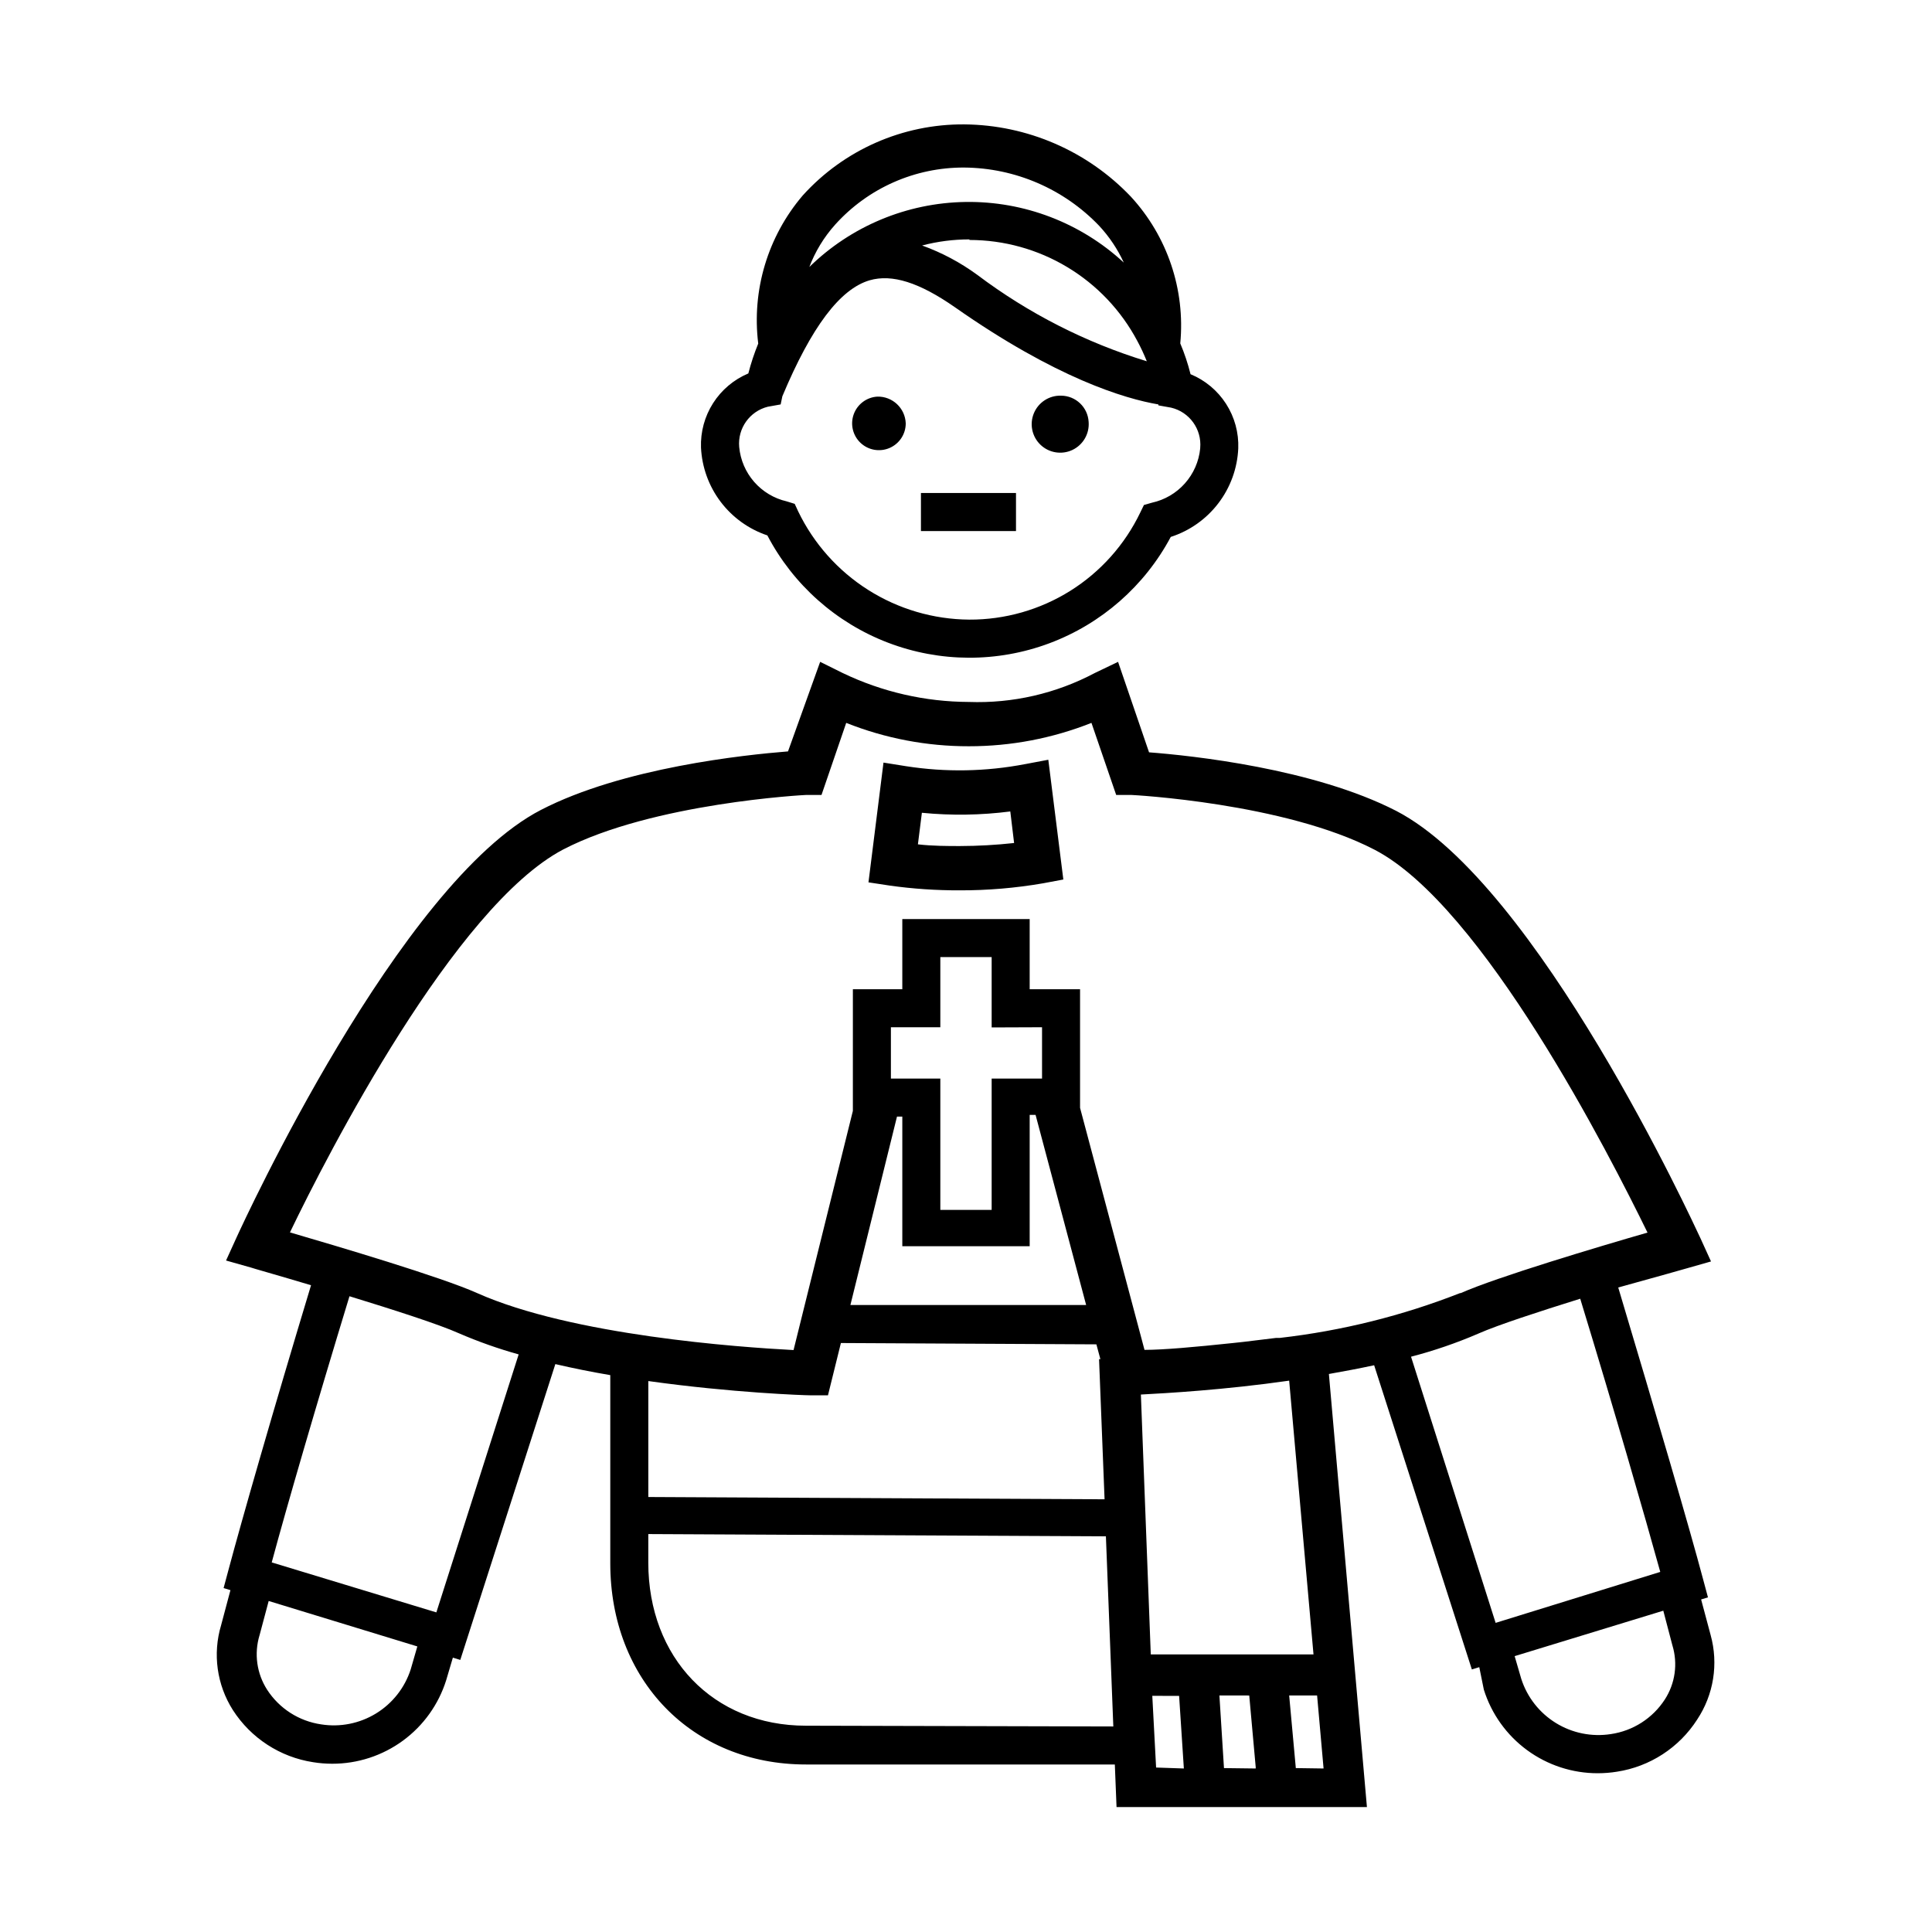 <?xml version="1.0" encoding="UTF-8"?>
<!-- Uploaded to: ICON Repo, www.iconrepo.com, Generator: ICON Repo Mixer Tools -->
<svg fill="#000000" width="800px" height="800px" version="1.1" viewBox="144 144 512 512" xmlns="http://www.w3.org/2000/svg">
 <path d="m432.5 255.81c0.246 3.121-1.457 6.074-4.281 7.422-2.828 1.348-6.195 0.812-8.465-1.348-2.269-2.16-2.969-5.492-1.762-8.383s4.07-4.738 7.199-4.644c3.891 0.02 7.094 3.066 7.309 6.953zm-56.027-6.699c-2.824 0.18-5.269 2.019-6.231 4.684-0.957 2.664-0.242 5.641 1.82 7.578 2.062 1.941 5.078 2.469 7.68 1.348 2.598-1.121 4.285-3.676 4.289-6.508-0.137-4.043-3.512-7.215-7.559-7.102zm36.777 25.543h-25.191v10.078h25.191zm58.895-11.789h0.004c-0.238 5.262-2.078 10.324-5.277 14.512-3.195 4.188-7.594 7.297-12.609 8.914-6.93 13-18.371 23.023-32.172 28.184-13.801 5.16-29.012 5.102-42.773-0.16-13.762-5.266-25.129-15.375-31.961-28.426-4.934-1.66-9.254-4.769-12.391-8.922-3.137-4.152-4.945-9.156-5.195-14.355-0.148-4.16 0.969-8.27 3.211-11.781 2.242-3.508 5.496-6.254 9.336-7.867 0.691-2.695 1.566-5.336 2.621-7.91-1.746-14.156 2.531-28.395 11.789-39.246 10.93-12.105 26.512-18.961 42.824-18.844 16.695 0.145 32.621 7.051 44.133 19.145 9.688 10.52 14.449 24.66 13.098 38.895 1.117 2.648 2.027 5.375 2.723 8.164 3.867 1.594 7.156 4.336 9.418 7.859 2.262 3.523 3.387 7.656 3.227 11.84zm-71.238-55.418 0.004-0.004c-4.234-0.004-8.449 0.539-12.547 1.613 5.238 1.887 10.172 4.519 14.66 7.809 13.52 10.18 28.711 17.922 44.891 22.875-0.738-1.844-1.578-3.644-2.519-5.391-4.289-8.078-10.695-14.836-18.531-19.547-7.836-4.715-16.809-7.207-25.953-7.207zm-42.523 7.406 0.004-0.004c11.082-10.891 25.93-17.094 41.465-17.328s30.562 5.519 41.969 16.07c-1.652-3.586-3.863-6.887-6.551-9.773-9.34-9.75-22.223-15.309-35.719-15.418-13.039-0.074-25.484 5.426-34.211 15.113-3.016 3.359-5.375 7.258-6.953 11.488zm103.68 47.863 0.004-0.004c0.438-4.981-2.844-9.527-7.707-10.68l-3.375-0.605v-0.25c-8.918-1.512-27.105-6.953-53.906-25.746-9.473-6.602-16.676-8.867-22.621-7.152-7.859 2.316-15.418 12.344-23.125 30.73l-0.453 2.168-3.375 0.605-0.004-0.004c-4.82 1.199-8.051 5.731-7.606 10.68 0.316 3.422 1.703 6.656 3.965 9.246 2.262 2.586 5.281 4.394 8.629 5.164l2.117 0.656 0.906 1.965c4.117 8.547 10.547 15.77 18.562 20.844 8.016 5.078 17.293 7.805 26.781 7.871 9.473 0.043 18.762-2.606 26.789-7.633 8.027-5.031 14.461-12.238 18.555-20.781l0.957-1.965 2.117-0.605h-0.004c3.375-0.734 6.434-2.523 8.73-5.102 2.297-2.578 3.723-5.816 4.066-9.254zm-41.66 115.37 5.391-1.008-3.981-31.738-6.144 1.16v-0.004c-10.402 2-21.074 2.188-31.539 0.555l-5.996-0.957-3.981 31.738 5.644 0.855v0.004c6.156 0.859 12.371 1.281 18.59 1.258 7.379 0.016 14.746-0.609 22.016-1.863zm-32.094-18.691c7.801 0.766 15.656 0.648 23.43-0.352l1.008 8.363c-4.769 0.523-9.562 0.793-14.359 0.805-3.125 0-7.305 0-11.133-0.453zm205.45 240.32c-4.777 7.438-12.52 12.465-21.258 13.805-1.668 0.27-3.352 0.402-5.039 0.406-6.746 0.016-13.32-2.129-18.758-6.117s-9.461-9.613-11.473-16.051l-1.207-5.945-1.965 0.605-25.895-80.613c-3.981 0.855-8.012 1.613-11.992 2.316l10.078 114.77h-66.355l-0.453-11.285h-81.867c-30.23 0-51.844-22.418-51.844-53.305v-49.879c-5.039-0.855-9.773-1.812-14.559-2.922l-25.191 78.395-1.965-0.605-1.762 5.945v0.004c-2.012 6.438-6.031 12.062-11.473 16.051-5.438 3.988-12.012 6.133-18.758 6.117-1.688-0.004-3.371-0.137-5.035-0.406-8.738-1.34-16.48-6.367-21.262-13.801-4.266-6.699-5.406-14.918-3.125-22.523l2.469-9.27-1.812-0.555 1.258-4.684c3.629-13.602 11.941-42.57 21.914-75.57-8.918-2.672-15.77-4.586-15.922-4.684l-6.602-1.863 2.82-6.195c1.762-3.828 43.023-93.758 80.609-113.21 21.715-11.234 54.059-14.609 65.496-15.516l8.52-23.734 5.996 2.973c10.426 5 21.836 7.617 33.402 7.656 11.598 0.418 23.102-2.223 33.352-7.656l6.199-2.973 8.211 23.98c11.285 0.855 43.629 4.281 65.496 15.516 37.535 19.445 78.797 109.38 80.609 113.21l2.82 6.195-6.551 1.863s-8.113 2.316-18.035 5.039c10.078 33.703 18.844 63.582 22.52 77.434l1.258 4.684-1.812 0.555 2.519 9.422v0.004c2.117 7.637 0.812 15.82-3.578 22.418zm-339.16-19.395-39.395-12.043-2.418 9.07h-0.004c-1.48 4.883-0.746 10.168 2.016 14.457 3.227 4.981 8.441 8.32 14.309 9.172 5.043 0.801 10.203-0.227 14.555-2.898 4.352-2.668 7.606-6.805 9.176-11.664zm26.852-77.387h0.004c-5.394-1.504-10.68-3.371-15.82-5.59-5.391-2.418-17.531-6.297-29.02-9.824-8.969 29.422-16.523 55.418-20.605 70.535l43.629 13.246zm157.59 98.598-1.965-50.383-121.27-0.605v7.559c0 25.191 17.18 43.227 41.766 43.227zm-32.242-185.25v-18.645h-13.602v18.59h-13.098v13.602h13.098v34.812h13.602v-34.809h13.352v-13.602zm-37.434 73.555h62.473l-13.402-50.383h-1.562v34.812h-33.754v-34.359h-1.41zm-2.519 10.078-3.426 13.855h-4.734c-1.41 0-20.605-0.656-42.875-3.777v30.73l120.91 0.605-1.461-37.133h0.352l-1.059-3.93zm82.121 82.523h43.125l-6.449-72.551c-17.23 2.469-32.547 3.324-39.297 3.68zm8.766 30.23-1.258-19.246-7.106-0.004 1.008 18.996zm19.043 0v-0.352l-1.715-18.992-7.906-0.008 1.211 19.246zm17.984 0-1.715-19.348-7.402-0.004 1.762 19.246zm36.273-125.95c9.621-4.281 36.828-12.395 49.574-16.07-10.078-20.605-43.68-86.605-72.348-101.47-23.875-12.395-64.129-14.512-64.531-14.512h-3.93l-6.551-19.094c-10.344 4.102-21.371 6.207-32.496 6.195-11.129 0.02-22.156-2.082-32.496-6.195l-6.547 19.094h-3.981c-0.402 0-40.707 2.117-64.488 14.461-28.719 15.113-62.371 80.609-72.398 101.47 12.746 3.727 40.004 11.789 49.574 16.07 25.191 11.234 69.426 14.359 83.883 15.113l15.719-63.379 0.004-32.246h13.098v-18.59h33.754v18.59h13.352v31.438l17.078 64.137c5.039 0 13.402-0.754 23.426-1.812l2.769-0.301 8.715-1.059h1.008l0.004-0.004c16.371-1.871 32.426-5.871 47.762-11.891zm52.953 73.855c-4.18-15.113-11.992-42.219-21.211-72.398-10.832 3.375-21.816 6.953-26.953 9.219v0.004c-5.797 2.5-11.773 4.555-17.883 6.144l22.418 70.535zm3.223 19.496-2.418-9.219-39.395 12.043 1.762 6.047v-0.004c1.57 4.863 4.824 9.004 9.172 11.68 4.352 2.68 9.512 3.719 14.559 2.934 5.867-0.852 11.086-4.195 14.309-9.172 2.742-4.242 3.481-9.473 2.016-14.309z"/>
</svg>